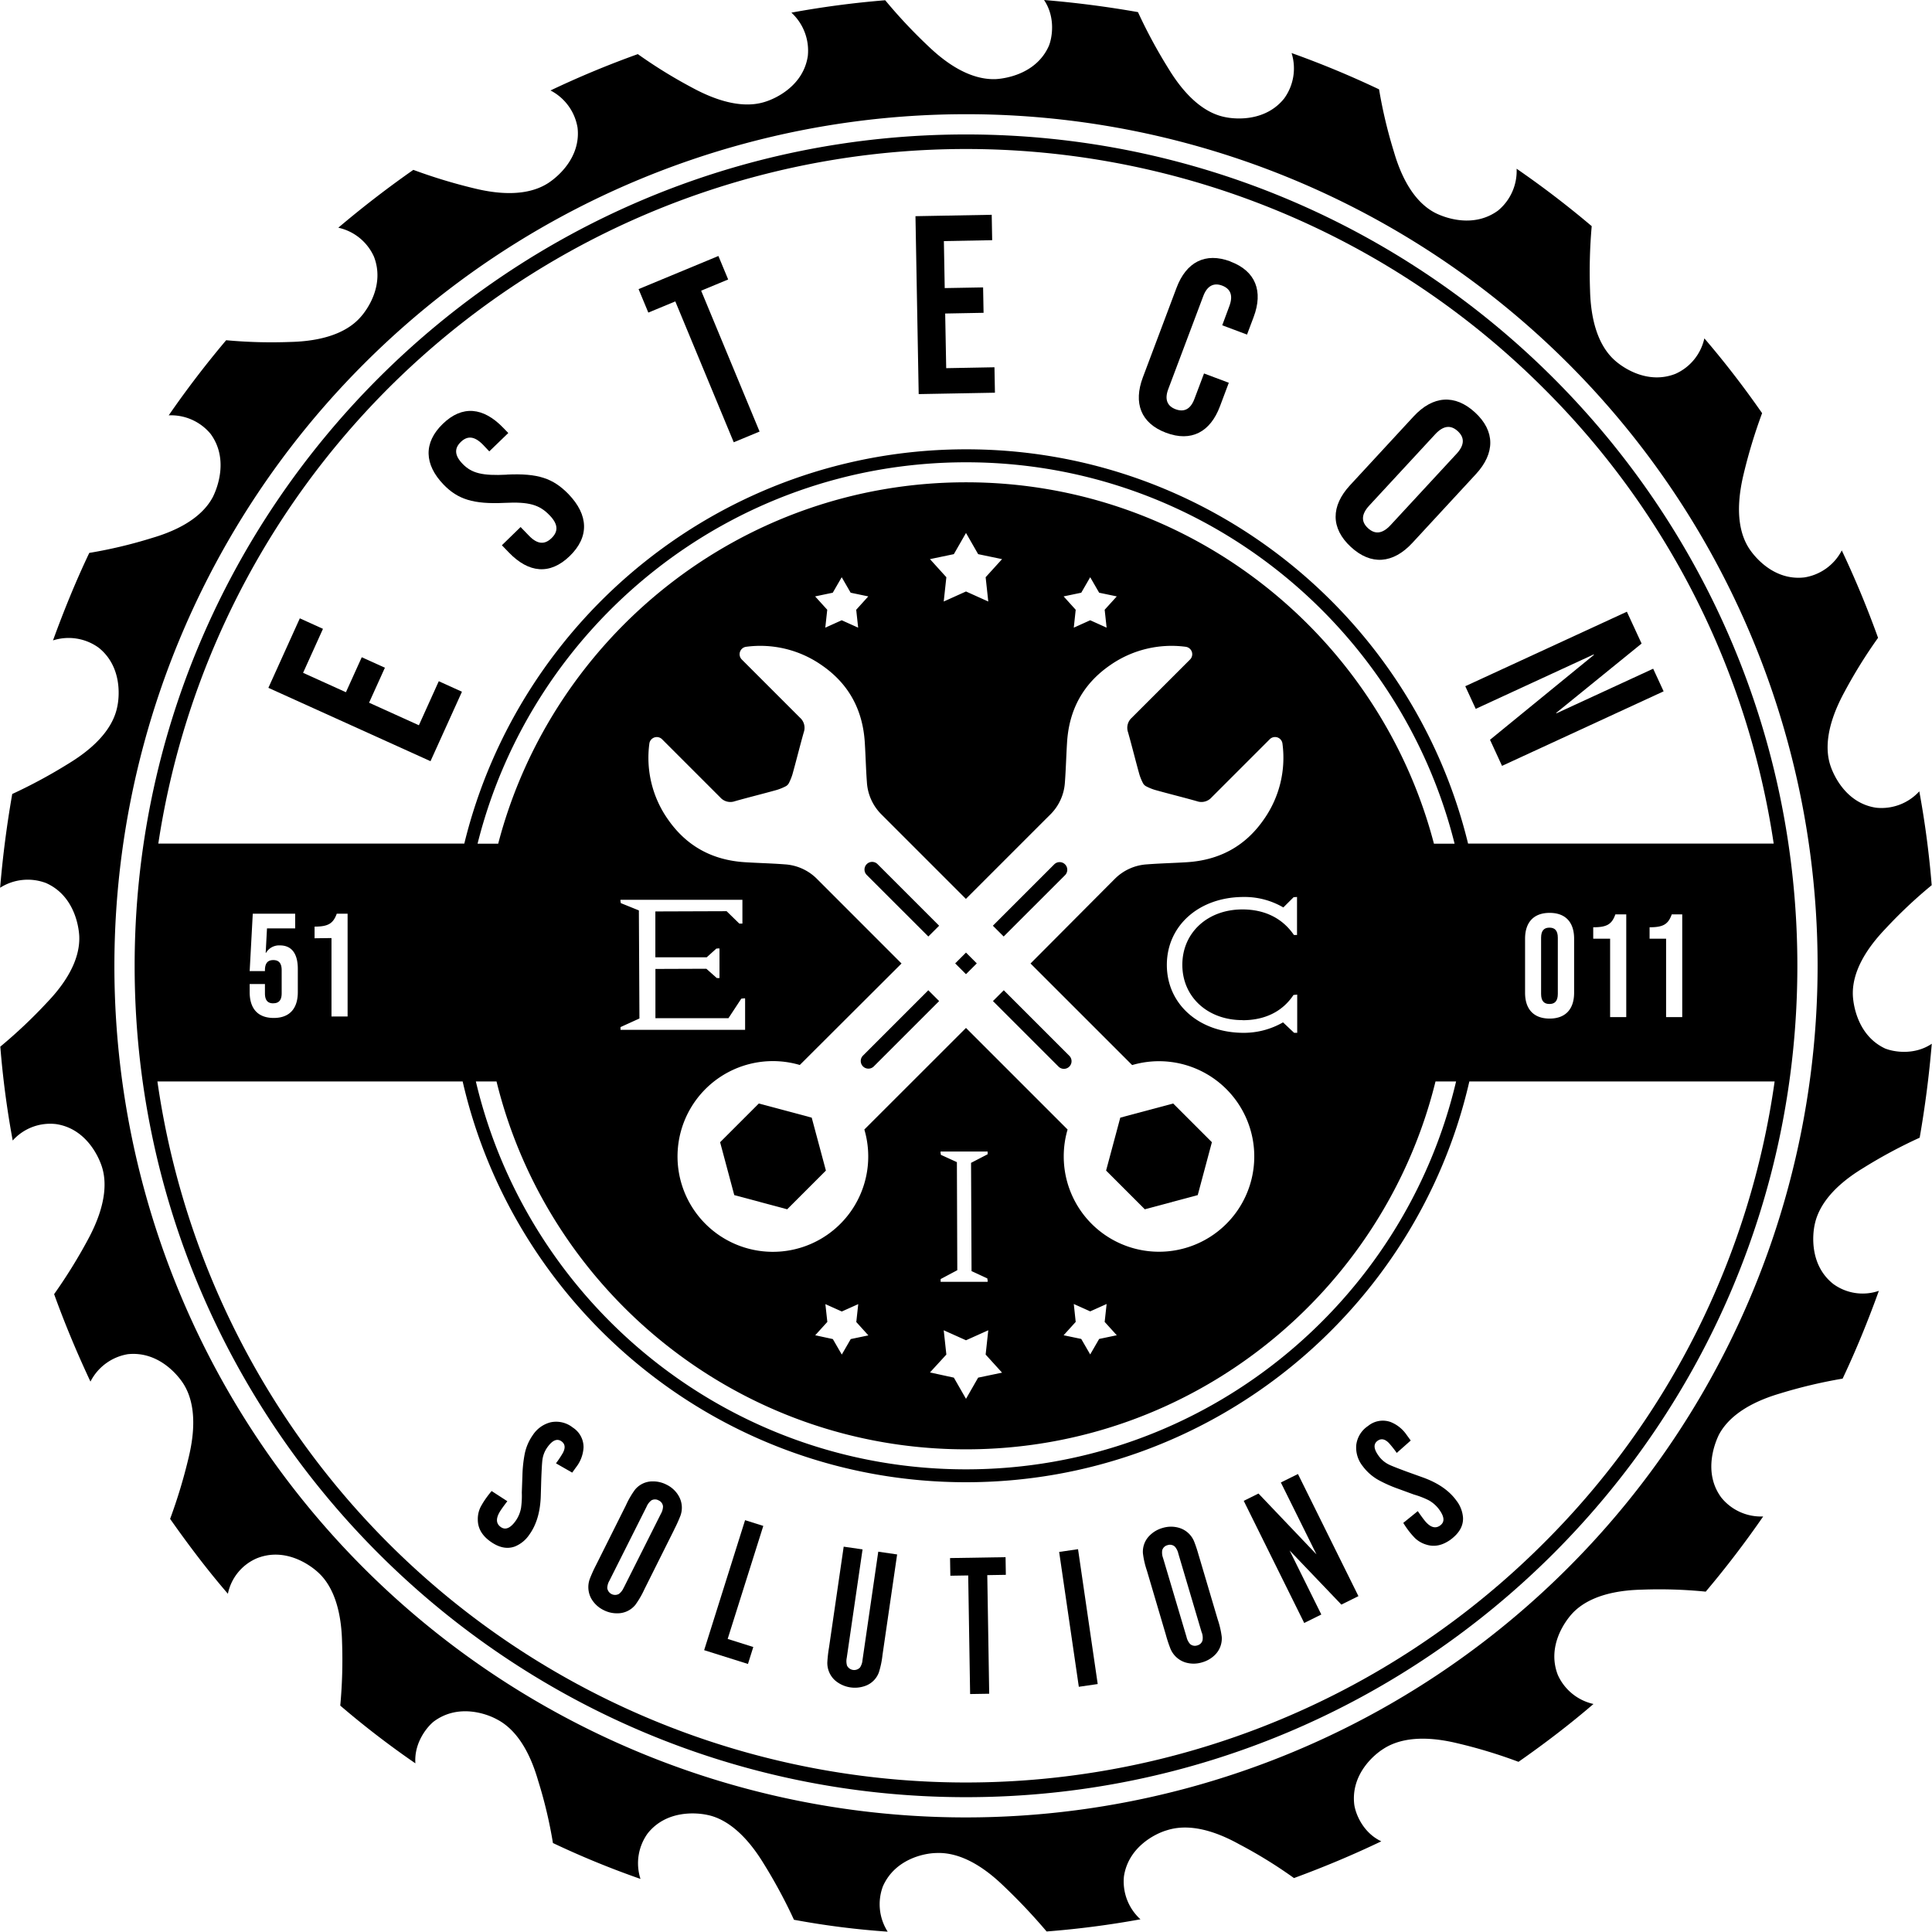 <?xml version="1.0" encoding="UTF-8"?> <svg xmlns="http://www.w3.org/2000/svg" viewBox="0 0 623.62 623.5"><title>Asset 1</title><g id="Layer_2" data-name="Layer 2"><g id="Layer_1-2" data-name="Layer 1"><path d="M502.84,320.8V302.7c0-2.37-1-3.27-2.7-3.27s-2.7.9-2.7,3.27v18.1c0,2.37,1,3.27,2.7,3.27s2.7-.9,2.7-3.27"></path><rect x="309.34" y="308.5" width="4.93" height="4.93" transform="translate(-128.56 311.56) rotate(-45)"></rect><path d="M343.85,282.42a2.47,2.47,0,0,0-3.49-3.49l-19.88,19.88,3.49,3.48Z"></path><path d="M279.77,278.93h0a2.47,2.47,0,0,0,0,3.49l19.88,19.87,3.49-3.48-19.88-19.88a2.46,2.46,0,0,0-3.49,0"></path><path d="M324,319.64l-3.49,3.49,21.16,21.15a2.46,2.46,0,0,0,3.49-3.48Z"></path><path d="M311.81,43.4c-148,0-268.35,120.38-268.35,268.35S163.84,580.1,311.81,580.1,580.16,459.72,580.16,311.75,459.78,43.4,311.81,43.4M498.22,498.16A263.66,263.66,0,0,1,50.81,349.08h98.53c17,74,83.39,129.36,162.47,129.36s145.48-55.36,162.47-129.36h98.54a261.65,261.65,0,0,1-74.6,149.08m-410-174.32c1.66,0,2.7-.86,2.7-3.23v-7.44c0-2.37-1-3.27-2.7-3.27s-2.7.9-2.7,3.27v.29H80.59l1-18.53H95.28v4.74h-9.1l-.42,7.91h.09a4.91,4.91,0,0,1,4.5-2.42c3.84,0,5.78,2.71,5.78,7.59v7.49c0,5.3-2.65,8.34-7.77,8.34s-7.77-3-7.77-8.34v-2.61h4.93v3c0,2.37,1,3.23,2.7,3.23m13.32-21V299.1c4.41,0,6-1,7.16-4.17h3.5V328.1H107V302.79Zm299.55,26.45c7.23,0,12.91-2.82,16.43-8.15l1.1-.1h.1l0,12.32h-1l-3.58-3.38a25.32,25.32,0,0,1-12.71,3.38c-14.36,0-24.79-9.22-24.79-21.92s10.43-21.93,24.79-21.93a24.78,24.78,0,0,1,12.81,3.38l3.32-3.31,1.1-.07,0,12.27-1,0c-3.7-5.41-9.43-8.25-16.63-8.25-11.24,0-19.39,7.51-19.39,17.87s8.15,17.86,19.39,17.86M346.6,420.91l5.3,2.38,5.3-2.38-.63,5.78,3.91,4.31-5.69,1.19-2.89,5-2.89-5L343.32,431l3.9-4.31Zm-3.24-47.65a30.64,30.64,0,0,1,1.24-8.67L311.81,331.8,279,364.59a30.78,30.78,0,1,1-20.84-20.83L291,311l-25.8-25.81-1.46-1.46A16,16,0,0,0,253.28,279c-4.27-.33-8.55-.42-12.82-.69-10.47-.66-18.82-5.13-24.86-13.83a34.5,34.5,0,0,1-6-24.44,2.42,2.42,0,0,1,4.1-1.43l18.51,18.51.28.28a4.36,4.36,0,0,0,4.68,1.23c4.55-1.29,9.15-2.41,13.7-3.69a17.25,17.25,0,0,0,2.65-1.09,2.44,2.44,0,0,0,1.16-1.15,18.23,18.23,0,0,0,1.08-2.65c1.28-4.56,2.4-9.15,3.69-13.7a4.35,4.35,0,0,0-1.22-4.68l-.29-.29-18.5-18.5a2.42,2.42,0,0,1,1.42-4.11,34.59,34.59,0,0,1,24.45,6c8.69,6,13.17,14.38,13.83,24.86.27,4.27.36,8.55.68,12.82a16,16,0,0,0,4.7,10.44l1.46,1.46,25.8,25.8,25.8-25.8,1.47-1.46a16,16,0,0,0,4.69-10.44c.32-4.27.42-8.55.69-12.82.65-10.48,5.13-18.83,13.82-24.86a34.62,34.62,0,0,1,24.45-6,2.42,2.42,0,0,1,1.43,4.11l-18.51,18.5-.28.29a4.34,4.34,0,0,0-1.23,4.68c1.29,4.55,2.41,9.14,3.69,13.7a17.25,17.25,0,0,0,1.09,2.65,2.47,2.47,0,0,0,1.15,1.15,17.25,17.25,0,0,0,2.65,1.09c4.55,1.28,9.15,2.4,13.7,3.69a4.36,4.36,0,0,0,4.68-1.23l.28-.28,18.51-18.51a2.41,2.41,0,0,1,4.1,1.43,34.5,34.5,0,0,1-6,24.44c-6,8.7-14.39,13.17-24.86,13.83-4.27.27-8.55.36-12.82.69a16,16,0,0,0-10.44,4.69c-.48.49-1,1-1.46,1.46L332.64,311l32.8,32.79a30.75,30.75,0,1,1-22.08,29.5m-29.76,37,5.09,2.36.13.9v.1l-.1.1H303.62l0-.89L309,410l-.13-34.88-5.17-2.36-.12-.87v-.1l.1-.1,15.11,0,0,.89-5.35,2.77Zm-8.13,26.94-.85-7.84,7.19,3.23,7.19-3.23-.85,7.84,5.3,5.84-7.72,1.61-3.92,6.84-3.92-6.84L300.18,443Zm-39.05-16.28,5.3,2.38,5.31-2.38-.63,5.78,3.9,4.31-5.69,1.19-2.89,5-2.89-5L263.14,431l3.91-4.31Zm-60.2-127.08-5.83-2.36-.14-.87v-.1l.11-.1,39.28,0,0,7.68-1,0-4.1-4-23,.08,0,14.8,16.58,0,3.11-2.81.9-.07.11.1,0,9.48-.86,0L228,312.7l-16.44.06,0,15.9,23.57,0,4.15-6.31,1-.11h.12l.11.11,0,10.07H200.29l0-.89,6.11-2.78ZM277,202.6l-5.31-2.39-5.3,2.39.63-5.78-3.91-4.31,5.69-1.19,2.89-5,2.89,5,5.69,1.19-3.9,4.31Zm42-8.44-7.19-3.24-7.19,3.24.85-7.84-5.29-5.84,7.71-1.61,3.92-6.84,3.92,6.84,7.72,1.61-5.3,5.84Zm38.2,8.44-5.3-2.39-5.3,2.39.62-5.78-3.9-4.31,5.69-1.19,2.89-5,2.89,5,5.69,1.19-3.91,4.31Zm-45.39-46.92c-72.44,0-133.51,49.62-151,116.65h-6.66c17.66-70.63,81.65-123.11,157.68-123.11s140,52.48,157.69,123.11h-6.67c-17.51-67-78.58-116.65-151-116.65M160.27,349.08C177,417.17,238.62,467.82,311.81,467.82s134.77-50.65,151.55-118.74H470c-16.91,71.69-81.42,125.2-158.2,125.2s-141.28-53.51-158.2-125.2Zm332-28.61V303c0-5.31,2.8-8.34,7.92-8.34s7.91,3,7.91,8.34v17.44c0,5.31-2.79,8.34-7.91,8.34s-7.92-3-7.92-8.34m22-17.44v-3.69c4.41,0,6-.95,7.15-4.17h3.51v33.17h-5.21V303Zm18.19,0v-3.69c4.41,0,6-.95,7.16-4.17H543v33.17h-5.21V303Zm-58.59-30.7c-17.76-72.95-83.64-127.27-162-127.27s-144.2,54.32-162,127.27H51.1a263.67,263.67,0,0,1,447.12-147,261.58,261.58,0,0,1,74.3,147Z"></path><polygon points="244.94 356.19 232.44 368.69 237.01 385.76 254.09 390.34 266.59 377.84 262.01 360.76 244.94 356.19"></polygon><polygon points="391.18 368.69 378.68 356.19 361.61 360.76 357.03 377.84 369.53 390.34 386.61 385.76 391.18 368.69"></polygon><path d="M278.49,340.8a2.47,2.47,0,0,0,3.49,3.49l21.16-21.16-3.49-3.49Z"></path><path d="M608.82,338.59c-8.78-3.88-10.53-13.4-10.74-17.18-.2-4.25,1-11.64,10.38-21.48a152.8,152.8,0,0,1,15.06-14.2,300.37,300.37,0,0,0-4-30.3,16.52,16.52,0,0,1-13.93,5.29c-9.49-1.4-13.65-10.15-14.81-13.75-1.28-4-2-11.45,4.5-23.46a159.47,159.47,0,0,1,10.93-17.63Q601,191.4,594.5,177.67a16.48,16.48,0,0,1-12.07,8.71c-9.55,1.11-15.85-6.25-17.9-9.43-2.28-3.55-4.91-10.52-1.75-23.77a171.1,171.1,0,0,1,6-19.82c-5.84-8.38-12-16.4-18.64-24.14a16.39,16.39,0,0,1-9.36,11.46c-9,3.5-17-2-19.74-4.53-3.08-2.83-7.47-8.9-7.8-22.55A166.61,166.61,0,0,1,513.78,73q-11.62-9.84-24.24-18.54a16.57,16.57,0,0,1-6,13.51c-7.79,5.68-16.88,2.46-20.26.76-3.73-1.93-9.54-6.63-13.35-19.75a154.2,154.2,0,0,1-4.79-20.14,305.71,305.71,0,0,0-28.24-11.72A16.52,16.52,0,0,1,414.5,31.8c-6,7.47-15.65,6.78-19.34,5.94-4.1-.87-10.91-3.93-18-15.61a164.55,164.55,0,0,1-9.84-18.22Q352.35,1.27,337,0c3.86,5.74,2.54,12.42,1.56,14.8-3.88,8.78-13.37,10.51-17.13,10.74-4.22.15-11.65-1-21.52-10.38A166.24,166.24,0,0,1,285.73.08c-10.23.83-20.38,2.18-30.28,4a16.65,16.65,0,0,1,5.3,14c-1.42,9.5-10.17,13.67-13.79,14.78-4,1.29-11.41,2-23.42-4.5a158.15,158.15,0,0,1-17.66-10.89q-14.48,5.2-28.19,11.73a16.54,16.54,0,0,1,8.74,12.05C187.5,50.74,180.15,57,177,59.06c-3.55,2.31-10.56,5-23.8,1.77a173.19,173.19,0,0,1-19.78-6C125,60.72,117,66.9,109.2,73.5a16.45,16.45,0,0,1,11.51,9.36c3.48,9-2,17-4.53,19.72-2.83,3.12-8.92,7.49-22.55,7.8A160.09,160.09,0,0,1,73,109.82c-6.55,7.76-12.76,15.87-18.54,24.25a16.57,16.57,0,0,1,13.53,6c5.67,7.77,2.44,16.85.76,20.27-1.93,3.7-6.66,9.52-19.75,13.33a151.47,151.47,0,0,1-20.18,4.8c-4.37,9.16-8.22,18.67-11.71,28.24a16.55,16.55,0,0,1,14.77,2.38c7.46,6,6.76,15.63,5.92,19.29-.88,4.12-3.91,10.93-15.61,18.05a167.43,167.43,0,0,1-18.24,9.86c-1.75,10-3.05,20-3.91,30.26a16.61,16.61,0,0,1,14.81-1.52c8.77,3.88,10.52,13.3,10.73,17.08.19,4.26-1,11.66-10.37,21.44A160.71,160.71,0,0,1,.1,337.84a297.75,297.75,0,0,0,4,30.3,16.25,16.25,0,0,1,14-5.3c9.49,1.41,13.64,10.18,14.79,13.76,1.29,4,2,11.5-4.49,23.49a168.76,168.76,0,0,1-10.93,17.64c3.49,9.66,7.4,19,11.73,28.23a16.59,16.59,0,0,1,12.07-8.85c9.55-1,15.84,6.3,17.89,9.49,2.29,3.56,4.93,10.58,1.75,23.78a170.59,170.59,0,0,1-6,19.89c5.84,8.3,12,16.47,18.65,24.17A15.94,15.94,0,0,1,82.89,503c9-3.61,16.94,1.94,19.72,4.48,3.09,2.77,7.49,8.83,7.8,22.53a159.87,159.87,0,0,1-.58,20.53,288.5,288.5,0,0,0,24.25,18.64c-.48-6.84,4-12,6-13.55,7.78-5.73,16.87-2.53,20.27-.67,3.72,1.92,9.52,6.56,13.33,19.74a146.42,146.42,0,0,1,4.8,20.2,286.94,286.94,0,0,0,28.26,11.59,16.46,16.46,0,0,1,2.34-14.72c6-7.52,15.65-6.74,19.33-5.92,4.11.84,10.92,4,18,15.54a168.34,168.34,0,0,1,9.87,18.28,264.31,264.31,0,0,0,30.25,3.84,16.45,16.45,0,0,1-1.55-14.61c3.88-8.85,13.38-10.7,17.13-10.77,4.22-.21,11.65.89,21.52,10.32a188,188,0,0,1,14.2,15,296.33,296.33,0,0,0,30.29-3.93,16.49,16.49,0,0,1-5.33-13.85c1.43-9.52,10.17-13.82,13.81-14.87,4-1.29,11.4-2.16,23.4,4.5a149.32,149.32,0,0,1,17.68,10.91c9.65-3.55,19-7.46,28.18-11.86-6.24-2.94-8.46-9.46-8.74-12-1.06-9.58,6.27-15.88,9.45-17.86,3.55-2.3,10.56-5,23.81-1.8a161.57,161.57,0,0,1,19.77,6c8.4-5.87,16.45-12,24.2-18.67a16.56,16.56,0,0,1-11.51-9.38c-3.48-9,2-16.87,4.53-19.69,2.82-3.11,8.92-7.51,22.54-7.83a149.59,149.59,0,0,1,20.67.64c6.55-7.75,12.77-15.9,18.55-24.27a16.46,16.46,0,0,1-13.52-6.1c-5.68-7.69-2.46-16.81-.78-20.27,1.93-3.65,6.67-9.49,19.77-13.34a160,160,0,0,1,20.17-4.78c4.36-9.22,8.21-18.67,11.7-28.34a16.07,16.07,0,0,1-14.75-2.24c-7.47-5.94-6.77-15.58-5.93-19.3.89-4.11,3.92-11,15.6-18.08a159.33,159.33,0,0,1,18.25-9.81q2.61-14.91,3.91-30.32c-5.76,3.87-12.46,2.54-14.8,1.62M506.13,506.07A274.81,274.81,0,1,1,117.49,117.43,274.81,274.81,0,1,1,506.13,506.07"></path><polygon points="135.21 234.1 119.13 226.82 124.24 215.53 116.77 212.15 111.66 223.44 97.83 217.18 104.25 202.98 96.78 199.59 86.63 222.02 138.96 245.7 149.11 223.28 141.63 219.89 135.21 234.1"></polygon><path d="M163.55,153.22c-7.84.4-11.31-.47-14.22-3.48-2.74-2.83-2.65-5.09-.58-7.09s4.33-2,7.18.93l2,2.12,6.14-5.93-1.66-1.71c-6.39-6.61-13.17-7.36-19.48-1.25s-6,13.13.26,19.62c4.57,4.72,9.59,6.37,19.64,5.89,7.84-.39,11.25.54,14.56,4,3,3.07,2.7,5.39.63,7.39s-4.39,2.19-7.24-.76l-2.74-2.83L162,176l2.28,2.36c6.39,6.61,13.23,7.3,19.6,1.14s6.13-13.25-.37-20c-5-5.13-9.87-6.78-19.92-6.31"></path><polygon points="235.04 90.21 231.89 82.63 206.12 93.32 209.27 100.9 217.98 97.29 236.84 142.76 245.18 139.3 226.32 93.83 235.04 90.21"></polygon><polygon points="305.42 118.84 305.09 101.2 317.48 100.97 317.33 92.77 304.94 92.99 304.67 77.82 320.26 77.53 320.11 69.33 295.5 69.78 296.54 127.21 321.15 126.76 321 118.55 305.42 118.84"></polygon><path d="M397.16,84.39c-8.14-3.06-14.29.24-17.4,8.53L368.9,121.8c-3.12,8.3-.67,14.83,7.48,17.89s14.29-.24,17.4-8.53l2.86-7.61-8-3-3.1,8.22c-1.32,3.53-3.53,4.28-6.07,3.33s-3.7-3-2.37-6.51l11.29-30c1.32-3.53,3.56-4.36,6.1-3.4s3.67,3,2.34,6.58L394.52,105l8,3,2.14-5.68c3.12-8.3.67-14.83-7.48-17.89"></path><path d="M476.13,133.14c-6.51-6-13.63-5.45-19.87,1.31l-20.49,22.18c-6.24,6.75-6.25,13.89.26,19.91s13.63,5.44,19.87-1.31l20.49-22.18c6.24-6.76,6.25-13.9-.26-19.91m-6,13.36-21.27,23c-2.78,3-5.17,2.93-7.28,1s-2.38-4.32.41-7.33l21.27-23c2.79-3,5.17-2.94,7.28-1s2.38,4.32-.41,7.34"></path><polygon points="476.34 228.81 514.42 211.24 514.49 211.39 480.95 238.79 484.83 247.21 536.99 223.15 533.62 215.85 502.4 230.25 502.33 230.1 529.88 207.73 525.13 197.45 472.97 221.5 476.34 228.81"></polygon><path d="M158.67,481.27l5.09,3.3c-1,1.3-1.73,2.31-2.21,3.05q-2.3,3.56.06,5.26c1.49,1.08,3.1.44,4.81-1.93a10.53,10.53,0,0,0,1.76-4.18,28,28,0,0,0,.25-5l.2-5.43a42.12,42.12,0,0,1,.73-7A16,16,0,0,1,172,463.2a9.71,9.71,0,0,1,5.76-4.11,8.62,8.62,0,0,1,7.13,1.7,7.51,7.51,0,0,1,3.47,6.42,11.39,11.39,0,0,1-2.36,6.33c-.13.17-.56.77-1.3,1.8l-5.24-3a34.72,34.72,0,0,0,2.23-3.36c.87-1.64.73-2.89-.44-3.73q-2.08-1.51-4.5,1.82a8.94,8.94,0,0,0-1.66,4.1q-.18,1.33-.37,6.06l-.16,5.49q-.21,7.81-3.7,12.64a10.28,10.28,0,0,1-4.63,3.81q-3.76,1.41-8-1.64c-2.65-1.91-4-4.25-4-7a8.72,8.72,0,0,1,.85-4,24.94,24.94,0,0,1,2.1-3.33c.41-.58.89-1.18,1.44-1.83"></path><path d="M217.68,493.62,208,513a29.35,29.35,0,0,1-2.9,5,7.39,7.39,0,0,1-5.74,2.75,9.4,9.4,0,0,1-4.45-1,9.28,9.28,0,0,1-4.06-3.76,7.71,7.71,0,0,1-.48-6.33,44.84,44.84,0,0,1,2-4.43l9.67-19.34a28,28,0,0,1,2.89-5,7.29,7.29,0,0,1,5.72-2.72,9.5,9.5,0,0,1,4.48,1.05,9.12,9.12,0,0,1,4,3.75,7.57,7.57,0,0,1,.51,6.27,45.08,45.08,0,0,1-2,4.42m-16.33,18.89,12-23.89a5,5,0,0,0,.7-2.42,2.35,2.35,0,0,0-1.41-1.93,2.32,2.32,0,0,0-2.36,0,4.94,4.94,0,0,0-1.52,2l-12,23.89a5,5,0,0,0-.7,2.42,2.55,2.55,0,0,0,3.75,1.88,4.85,4.85,0,0,0,1.54-2"></path><polygon points="227.29 532.65 240.5 490.69 246.38 492.54 234.88 529.02 243.15 531.63 241.43 537.1 227.29 532.65"></polygon><path d="M278.42,500.12l-5.1,35a5.18,5.18,0,0,0,.09,2.52,2.58,2.58,0,0,0,4.18.61,5,5,0,0,0,.81-2.39l5.09-35,6.09.89-4.73,32.5a28.51,28.51,0,0,1-1.18,5.62,7.29,7.29,0,0,1-4.58,4.38,9.83,9.83,0,0,1-9.59-1.88,7.57,7.57,0,0,1-2.45-5.8,43,43,0,0,1,.55-4.83l4.73-32.5Z"></path><polygon points="313.14 546.81 312.52 508.53 306.76 508.62 306.66 502.92 324.58 502.63 324.67 508.33 318.68 508.43 319.3 546.71 313.14 546.81"></polygon><rect x="345.05" y="500.24" width="6.16" height="43.99" transform="translate(-71.77 55.75) rotate(-8.3)"></rect><path d="M386.92,502l6.14,20.73a28.54,28.54,0,0,1,1.3,5.63,7.44,7.44,0,0,1-2.31,5.93,9.49,9.49,0,0,1-4,2.28,9.19,9.19,0,0,1-5.54,0,7.74,7.74,0,0,1-4.67-4.3,43.69,43.69,0,0,1-1.53-4.62L370.21,507a27.69,27.69,0,0,1-1.29-5.6,7.33,7.33,0,0,1,2.32-5.9,9.43,9.43,0,0,1,4-2.29,9.25,9.25,0,0,1,5.51,0,7.58,7.58,0,0,1,4.65,4.24,43.69,43.69,0,0,1,1.53,4.62m1,25-7.59-25.62a5,5,0,0,0-1.14-2.25,2.37,2.37,0,0,0-2.35-.44,2.34,2.34,0,0,0-1.7,1.64,5,5,0,0,0,.27,2.51L383,528.41a5,5,0,0,0,1.14,2.25,2.35,2.35,0,0,0,2.32.45,2.29,2.29,0,0,0,1.7-1.64,4.94,4.94,0,0,0-.24-2.52"></path><polygon points="418.96 475.79 438.48 515.21 432.97 517.94 416.26 500.46 426.5 521.14 420.98 523.87 401.46 484.45 406.22 482.09 424.94 501.74 413.44 478.52 418.96 475.79"></polygon><path d="M452.93,491.59l4.71-3.82c.93,1.35,1.67,2.36,2.22,3.05,1.77,2.19,3.45,2.72,5,1.58s1.38-2.81-.33-5.17a10.53,10.53,0,0,0-3.43-3,27.83,27.83,0,0,0-4.7-1.81l-5.1-1.87a43.08,43.08,0,0,1-6.42-2.86,16.1,16.1,0,0,1-5-4.42,9.62,9.62,0,0,1-2.11-6.75,8.57,8.57,0,0,1,3.82-6.24,7.49,7.49,0,0,1,7.18-1.31,11.28,11.28,0,0,1,5.28,4.21c.13.17.57.77,1.31,1.8l-4.51,4a35.61,35.61,0,0,0-2.5-3.16c-1.3-1.35-2.53-1.59-3.69-.75q-2.09,1.51.34,4.85a8.83,8.83,0,0,0,3.38,2.85q1.22.59,5.64,2.23l5.17,1.86q7.37,2.63,10.87,7.45a10.2,10.2,0,0,1,2.18,5.58c.11,2.68-1.23,5-4,7.07q-4,2.88-7.91,1.6a8.9,8.9,0,0,1-3.57-2.06,25.82,25.82,0,0,1-2.52-3c-.42-.58-.85-1.22-1.29-1.94"></path></g></g></svg> 